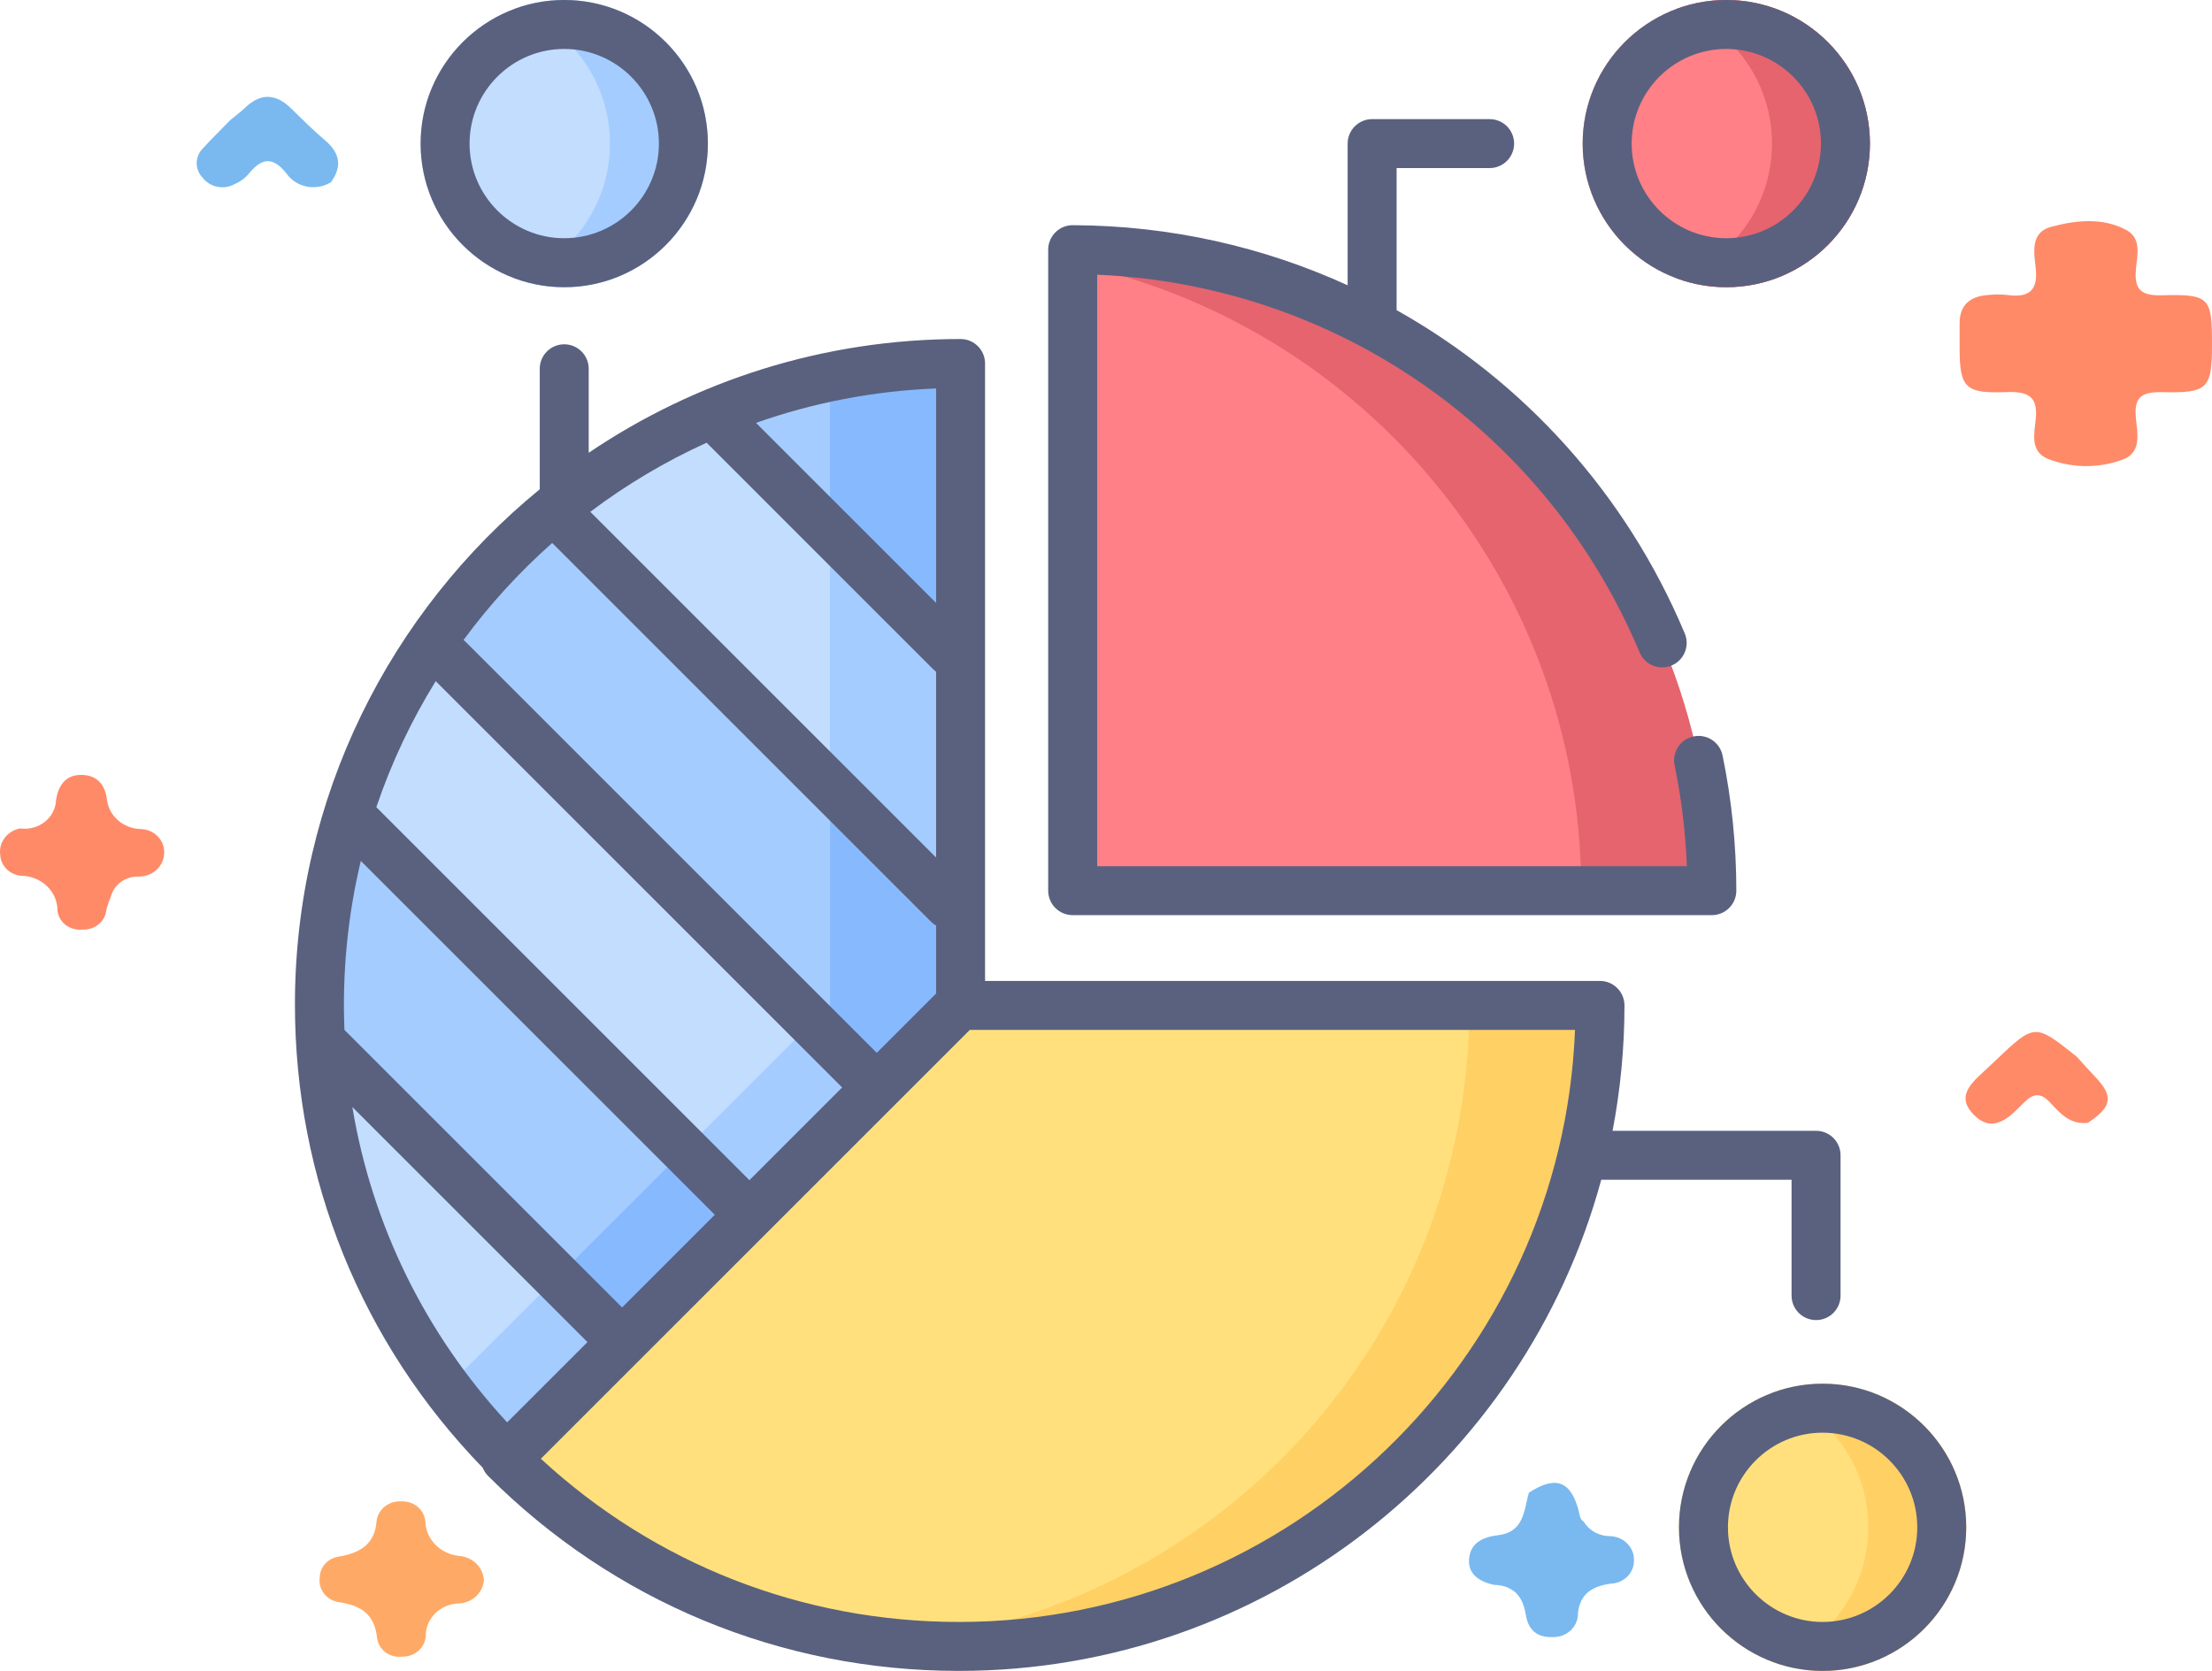 <svg width="90" height="68" viewBox="0 0 90 68" fill="none" xmlns="http://www.w3.org/2000/svg">
<path d="M60.766 64.495C60.187 64.361 59.73 64.065 59.771 63.459C59.814 62.826 60.285 62.556 60.938 62.48C62.018 62.355 61.999 61.471 62.204 60.75C63.277 60.051 63.889 60.254 64.218 61.429C64.268 61.609 64.258 61.808 64.442 61.933C64.552 62.114 64.711 62.263 64.902 62.366C65.094 62.468 65.311 62.521 65.531 62.517C65.791 62.53 66.036 62.639 66.213 62.819C66.39 63 66.486 63.239 66.48 63.485C66.485 63.607 66.465 63.729 66.421 63.843C66.376 63.958 66.308 64.063 66.221 64.152C66.133 64.242 66.028 64.314 65.911 64.365C65.794 64.416 65.667 64.445 65.539 64.449C64.79 64.553 64.285 64.857 64.203 65.652C64.206 65.782 64.182 65.912 64.13 66.032C64.079 66.153 64.002 66.262 63.904 66.353C63.806 66.444 63.689 66.515 63.561 66.562C63.433 66.608 63.296 66.629 63.158 66.624C62.472 66.641 62.169 66.27 62.078 65.701C61.961 64.972 61.591 64.52 60.766 64.495Z" fill="#79B9EF"/>
<path d="M84.953 45.694C84.23 45.782 83.823 45.312 83.42 44.877C83.031 44.457 82.739 44.484 82.341 44.881C81.78 45.442 81.105 46.184 80.297 45.355C79.505 44.544 80.346 43.967 80.917 43.419C81.013 43.326 81.111 43.235 81.207 43.144C82.791 41.642 82.791 41.642 84.501 43.007C84.741 43.27 84.975 43.538 85.222 43.795C86.006 44.61 85.947 45.032 84.953 45.694Z" fill="#FF8A68"/>
<path d="M19.689 64.31C19.67 64.556 19.558 64.788 19.372 64.962C19.186 65.136 18.94 65.24 18.68 65.255C18.317 65.261 17.971 65.403 17.717 65.648C17.463 65.894 17.322 66.225 17.324 66.568C17.314 66.798 17.209 67.016 17.033 67.174C16.857 67.333 16.622 67.421 16.379 67.419C16.258 67.435 16.135 67.428 16.017 67.399C15.899 67.37 15.789 67.318 15.692 67.248C15.596 67.177 15.515 67.089 15.455 66.989C15.395 66.889 15.357 66.778 15.343 66.663C15.241 65.714 14.72 65.339 13.78 65.201C13.538 65.162 13.322 65.036 13.178 64.848C13.034 64.66 12.974 64.426 13.01 64.197C13.012 63.984 13.096 63.779 13.247 63.621C13.398 63.463 13.605 63.364 13.829 63.341C14.68 63.186 15.252 62.824 15.322 61.902C15.349 61.671 15.469 61.458 15.658 61.309C15.846 61.159 16.088 61.084 16.333 61.1C16.578 61.09 16.816 61.171 16.998 61.326C17.18 61.481 17.29 61.697 17.305 61.928C17.32 62.287 17.474 62.628 17.738 62.886C18.002 63.144 18.358 63.3 18.736 63.326C18.991 63.358 19.227 63.474 19.401 63.654C19.575 63.834 19.677 64.066 19.689 64.31Z" fill="#FEAA66"/>
<path d="M9.369 4.888C9.574 4.718 9.789 4.559 9.98 4.377C10.616 3.772 11.227 3.812 11.84 4.408C12.293 4.849 12.738 5.299 13.222 5.707C13.834 6.224 13.929 6.776 13.466 7.415C13.323 7.504 13.162 7.566 12.993 7.597C12.824 7.627 12.651 7.626 12.483 7.593C12.314 7.56 12.155 7.496 12.013 7.404C11.871 7.312 11.749 7.195 11.655 7.059C11.075 6.328 10.619 6.45 10.103 7.093C9.952 7.268 9.759 7.406 9.54 7.496C9.332 7.611 9.086 7.648 8.849 7.602C8.613 7.556 8.402 7.43 8.258 7.247C8.092 7.081 8 6.86 8.003 6.631C8.006 6.402 8.102 6.183 8.272 6.021C8.623 5.633 9.002 5.266 9.369 4.888Z" fill="#79B9EF"/>
<path d="M0.817 33.714C0.995 33.739 1.176 33.728 1.349 33.682C1.523 33.636 1.684 33.556 1.822 33.447C1.96 33.338 2.072 33.202 2.151 33.049C2.23 32.896 2.274 32.729 2.279 32.559C2.368 31.994 2.65 31.538 3.293 31.535C3.905 31.533 4.262 31.889 4.347 32.504C4.376 32.83 4.529 33.135 4.777 33.362C5.026 33.59 5.354 33.723 5.699 33.739C5.828 33.739 5.956 33.763 6.075 33.81C6.194 33.857 6.302 33.925 6.393 34.012C6.484 34.098 6.556 34.201 6.606 34.313C6.655 34.426 6.68 34.547 6.68 34.669C6.684 34.8 6.661 34.93 6.611 35.051C6.561 35.173 6.486 35.284 6.39 35.378C6.294 35.472 6.179 35.546 6.052 35.597C5.925 35.648 5.789 35.674 5.651 35.674C5.394 35.664 5.141 35.737 4.935 35.882C4.728 36.027 4.58 36.234 4.516 36.47C4.441 36.648 4.378 36.83 4.329 37.016C4.312 37.244 4.201 37.457 4.02 37.609C3.839 37.762 3.602 37.841 3.36 37.83C3.24 37.844 3.118 37.835 3.001 37.803C2.884 37.772 2.775 37.719 2.68 37.648C2.585 37.577 2.506 37.488 2.447 37.388C2.389 37.287 2.351 37.177 2.338 37.063C2.34 36.877 2.303 36.693 2.23 36.521C2.156 36.349 2.047 36.193 1.91 36.061C1.772 35.929 1.608 35.824 1.428 35.752C1.247 35.68 1.053 35.642 0.857 35.642C0.632 35.62 0.423 35.523 0.267 35.367C0.111 35.212 0.02 35.008 0.01 34.794C-0.026 34.551 0.037 34.304 0.187 34.103C0.337 33.902 0.562 33.763 0.817 33.714Z" fill="#FF8A68"/>
<path d="M90 14.012C90 15.808 89.839 16.005 87.998 15.96C87.165 15.94 86.832 16.134 86.899 16.97C86.95 17.607 87.193 18.457 86.282 18.733C85.31 19.071 84.239 19.044 83.287 18.659C82.601 18.351 82.767 17.641 82.826 17.087C82.919 16.205 82.609 15.919 81.655 15.957C79.936 16.026 79.733 15.777 79.731 14.134C79.731 13.811 79.734 13.488 79.731 13.165C79.727 12.405 80.161 12.047 80.927 12.002C81.165 11.978 81.405 11.978 81.643 12.002C82.572 12.137 82.93 11.807 82.827 10.901C82.757 10.282 82.605 9.46 83.448 9.233C84.45 8.962 85.553 8.839 86.518 9.363C87.156 9.708 86.947 10.419 86.903 10.973C86.84 11.757 87.077 12.042 87.962 12.017C89.905 11.964 90.001 12.104 90 14.012Z" fill="#FF8A68"/>
<path d="M39.012 40.918L20.565 59.364C25.286 64.085 31.808 67.005 39.012 67.005C53.143 67.005 64.65 55.769 65.086 41.744C65.1 41.291 64.733 40.918 64.28 40.918H39.012Z" fill="#FFE07D"/>
<path d="M64.28 40.918H58.967C59.42 40.918 59.787 41.291 59.773 41.744C59.365 54.88 49.245 65.568 36.353 66.871C37.227 66.96 38.114 67.005 39.011 67.005C53.142 67.005 64.65 55.77 65.086 41.744C65.1 41.291 64.733 40.918 64.28 40.918Z" fill="#FFD064"/>
<path d="M68.841 36.247C69.288 36.247 69.651 35.878 69.637 35.431C69.215 21.701 58.184 10.643 44.465 10.176C44.015 10.161 43.642 10.524 43.641 10.975C43.628 15.289 43.628 35.268 43.648 35.493C43.685 35.915 44.049 36.247 44.471 36.247H68.841V36.247Z" fill="#FF8086"/>
<path d="M44.466 10.176C44.101 10.164 43.788 10.399 43.681 10.728C55.225 13.172 63.951 23.249 64.325 35.431C64.339 35.878 63.976 36.247 63.529 36.247H68.841C69.289 36.247 69.651 35.878 69.638 35.431C69.216 21.701 58.184 10.643 44.466 10.176Z" fill="#E5646E"/>
<path d="M39.083 15.627C39.083 15.165 38.702 14.79 38.24 14.805C24.223 15.25 12.996 26.753 12.996 40.879C12.996 48.083 15.916 54.604 20.637 59.325L39.083 40.879V15.627Z" fill="#C3DDFF"/>
<path d="M38.24 14.805C36.696 14.854 35.185 15.038 33.72 15.344C33.752 15.432 33.771 15.528 33.771 15.627V40.879L18.172 56.478C18.925 57.486 19.749 58.437 20.637 59.325L39.083 40.879V15.627C39.083 15.165 38.702 14.79 38.24 14.805Z" fill="#A4CCFF"/>
<path d="M12.996 40.881C12.996 41.373 13.011 41.861 13.038 42.346L25.328 54.636L30.509 49.455L14.171 33.117C13.407 35.57 12.996 38.177 12.996 40.881Z" fill="#A4CCFF"/>
<path d="M38.257 14.805C34.971 14.907 31.838 15.617 28.968 16.826L39.083 26.941V15.611C39.083 15.158 38.709 14.791 38.257 14.805Z" fill="#A4CCFF"/>
<path d="M39.083 37.302L22.511 20.73C20.617 22.29 18.949 24.112 17.558 26.139L35.69 44.271L39.083 40.878V37.302Z" fill="#A4CCFF"/>
<path d="M27.853 46.797L22.676 51.974L25.328 54.634L30.509 49.453L27.853 46.797Z" fill="#87B9FF"/>
<path d="M38.257 14.805C36.708 14.853 35.194 15.038 33.725 15.345C33.754 15.428 33.77 15.518 33.77 15.611V21.629L39.083 26.941V15.611C39.083 15.158 38.709 14.791 38.257 14.805Z" fill="#87B9FF"/>
<path d="M33.771 31.992V40.881L33.036 41.615L35.69 44.274L39.083 40.881V37.305L33.771 31.992Z" fill="#87B9FF"/>
<path d="M70.238 0C67.016 0 64.394 2.621 64.394 5.844C64.394 9.066 67.016 11.688 70.238 11.688C73.461 11.688 76.082 9.066 76.082 5.844C76.082 2.621 73.461 0 70.238 0Z" fill="#FF8086"/>
<path d="M70.238 0C69.539 0 68.868 0.124 68.246 0.35C70.49 1.166 72.098 3.321 72.098 5.844C72.098 8.367 70.49 10.521 68.246 11.337C68.868 11.564 69.539 11.688 70.238 11.688C73.461 11.688 76.082 9.066 76.082 5.844C76.082 2.621 73.461 0 70.238 0Z" fill="#E5646E"/>
<path d="M22.424 0.024C19.633 0.273 17.386 2.52 17.137 5.311C16.813 8.951 19.85 11.988 23.49 11.664C26.281 11.415 28.528 9.168 28.777 6.377C29.102 2.736 26.064 -0.301 22.424 0.024Z" fill="#C3DDFF"/>
<path d="M22.424 0.024C21.916 0.069 21.426 0.181 20.963 0.35C23.365 1.223 25.038 3.627 24.793 6.377C24.589 8.66 23.048 10.578 20.967 11.337C21.745 11.62 22.599 11.743 23.49 11.664C26.281 11.415 28.528 9.168 28.777 6.377C29.102 2.736 26.064 -0.301 22.424 0.024Z" fill="#A4CCFF"/>
<path d="M74.156 56.312C70.934 56.312 68.312 58.934 68.312 62.156C68.312 65.379 70.934 68 74.156 68C77.379 68 80 65.379 80 62.156C80 58.934 77.379 56.312 74.156 56.312Z" fill="#FFE07D"/>
<path d="M74.156 56.312C73.457 56.312 72.786 56.436 72.164 56.663C74.408 57.479 76.016 59.633 76.016 62.156C76.016 64.679 74.408 66.834 72.164 67.65C72.786 67.876 73.457 68 74.156 68C77.379 68 80 65.379 80 62.156C80 58.934 77.379 56.312 74.156 56.312Z" fill="#FFD064"/>
<path d="M43.645 37.243H69.65C70.2 37.243 70.646 36.797 70.646 36.247C70.646 34.394 70.457 32.542 70.086 30.744C69.975 30.205 69.448 29.858 68.909 29.97C68.37 30.081 68.024 30.608 68.135 31.147C68.413 32.491 68.58 33.867 68.634 35.25H44.641V11.18C54.34 11.591 62.931 17.538 66.711 26.549C66.924 27.057 67.508 27.296 68.015 27.083C68.522 26.87 68.761 26.286 68.548 25.779C66.157 20.077 61.98 15.513 56.824 12.622V6.84H60.609C61.159 6.84 61.605 6.394 61.605 5.844C61.605 5.294 61.159 4.848 60.609 4.848H55.828C55.278 4.848 54.832 5.294 54.832 5.844V11.61C51.405 10.045 47.624 9.184 43.694 9.165C43.549 9.158 43.403 9.182 43.263 9.239C42.891 9.394 42.648 9.757 42.648 10.16V36.247C42.648 36.797 43.094 37.243 43.645 37.243Z" fill="#59617F"/>
<path d="M74.156 56.312C70.934 56.312 68.312 58.934 68.312 62.156C68.312 65.379 70.934 68 74.156 68C77.379 68 80 65.379 80 62.156C80 58.934 77.379 56.312 74.156 56.312ZM74.156 66.008C72.033 66.008 70.305 64.28 70.305 62.156C70.305 60.033 72.033 58.305 74.156 58.305C76.28 58.305 78.008 60.033 78.008 62.156C78.008 64.28 76.28 66.008 74.156 66.008Z" fill="#59617F"/>
<path d="M70.238 11.688C73.461 11.688 76.082 9.066 76.082 5.844C76.082 2.621 73.461 0 70.238 0C67.016 0 64.394 2.621 64.394 5.844C64.394 9.066 67.016 11.688 70.238 11.688ZM70.238 1.992C72.362 1.992 74.09 3.72 74.09 5.844C74.09 7.967 72.362 9.695 70.238 9.695C68.115 9.695 66.387 7.967 66.387 5.844C66.387 3.72 68.115 1.992 70.238 1.992Z" fill="#59617F"/>
<path d="M22.957 11.688C26.179 11.688 28.801 9.066 28.801 5.844C28.801 2.621 26.179 0 22.957 0C19.735 0 17.113 2.621 17.113 5.844C17.113 9.066 19.735 11.688 22.957 11.688ZM22.957 1.992C25.081 1.992 26.809 3.72 26.809 5.844C26.809 7.967 25.081 9.695 22.957 9.695C20.833 9.695 19.105 7.967 19.105 5.844C19.105 3.72 20.833 1.992 22.957 1.992Z" fill="#59617F"/>
<path d="M72.894 48.012V52.727C72.894 53.277 73.34 53.723 73.891 53.723C74.441 53.723 74.887 53.277 74.887 52.727V47.016C74.887 46.466 74.441 46.02 73.891 46.02H65.611C65.927 44.367 66.095 42.661 66.095 40.917C66.095 40.367 65.649 39.921 65.099 39.921H40.079V14.793C40.079 14.243 39.633 13.797 39.083 13.797C33.484 13.797 28.276 15.505 23.953 18.427V15.008C23.953 14.458 23.507 14.012 22.957 14.012C22.407 14.012 21.961 14.458 21.961 15.008V19.912C15.885 24.883 12 32.436 12 40.88C12 47.975 14.711 54.652 19.64 59.732C19.69 59.856 19.764 59.971 19.861 60.068C24.976 65.183 31.778 68 39.012 68C51.491 68 62.025 59.516 65.15 48.012H72.894ZM14.336 45.053L23.902 54.618L20.634 57.886C17.296 54.272 15.132 49.838 14.336 45.053ZM17.728 27.721L34.264 44.256L30.492 48.029L15.312 32.849C15.925 31.038 16.739 29.32 17.728 27.721ZM29.083 49.437L25.311 53.209L14.014 41.913C13.921 39.603 14.143 37.285 14.681 35.036L29.083 49.437ZM28.75 18.017L37.978 27.246C38.013 27.28 38.049 27.311 38.087 27.339V34.899L24.017 20.829C25.479 19.728 27.065 18.782 28.75 18.017ZM38.087 24.537L30.759 17.209C33.067 16.395 35.528 15.909 38.087 15.809V24.537ZM22.467 22.097L37.881 37.511C37.944 37.574 38.014 37.625 38.087 37.668V40.433L35.673 42.847L18.948 26.122C18.92 26.095 18.891 26.069 18.86 26.046C19.92 24.605 21.13 23.281 22.467 22.097ZM39.012 66.008C32.651 66.008 26.652 63.657 22.006 59.366L39.459 41.913H64.083C63.559 55.289 52.513 66.008 39.012 66.008Z" fill="#59617F"/>
</svg>
